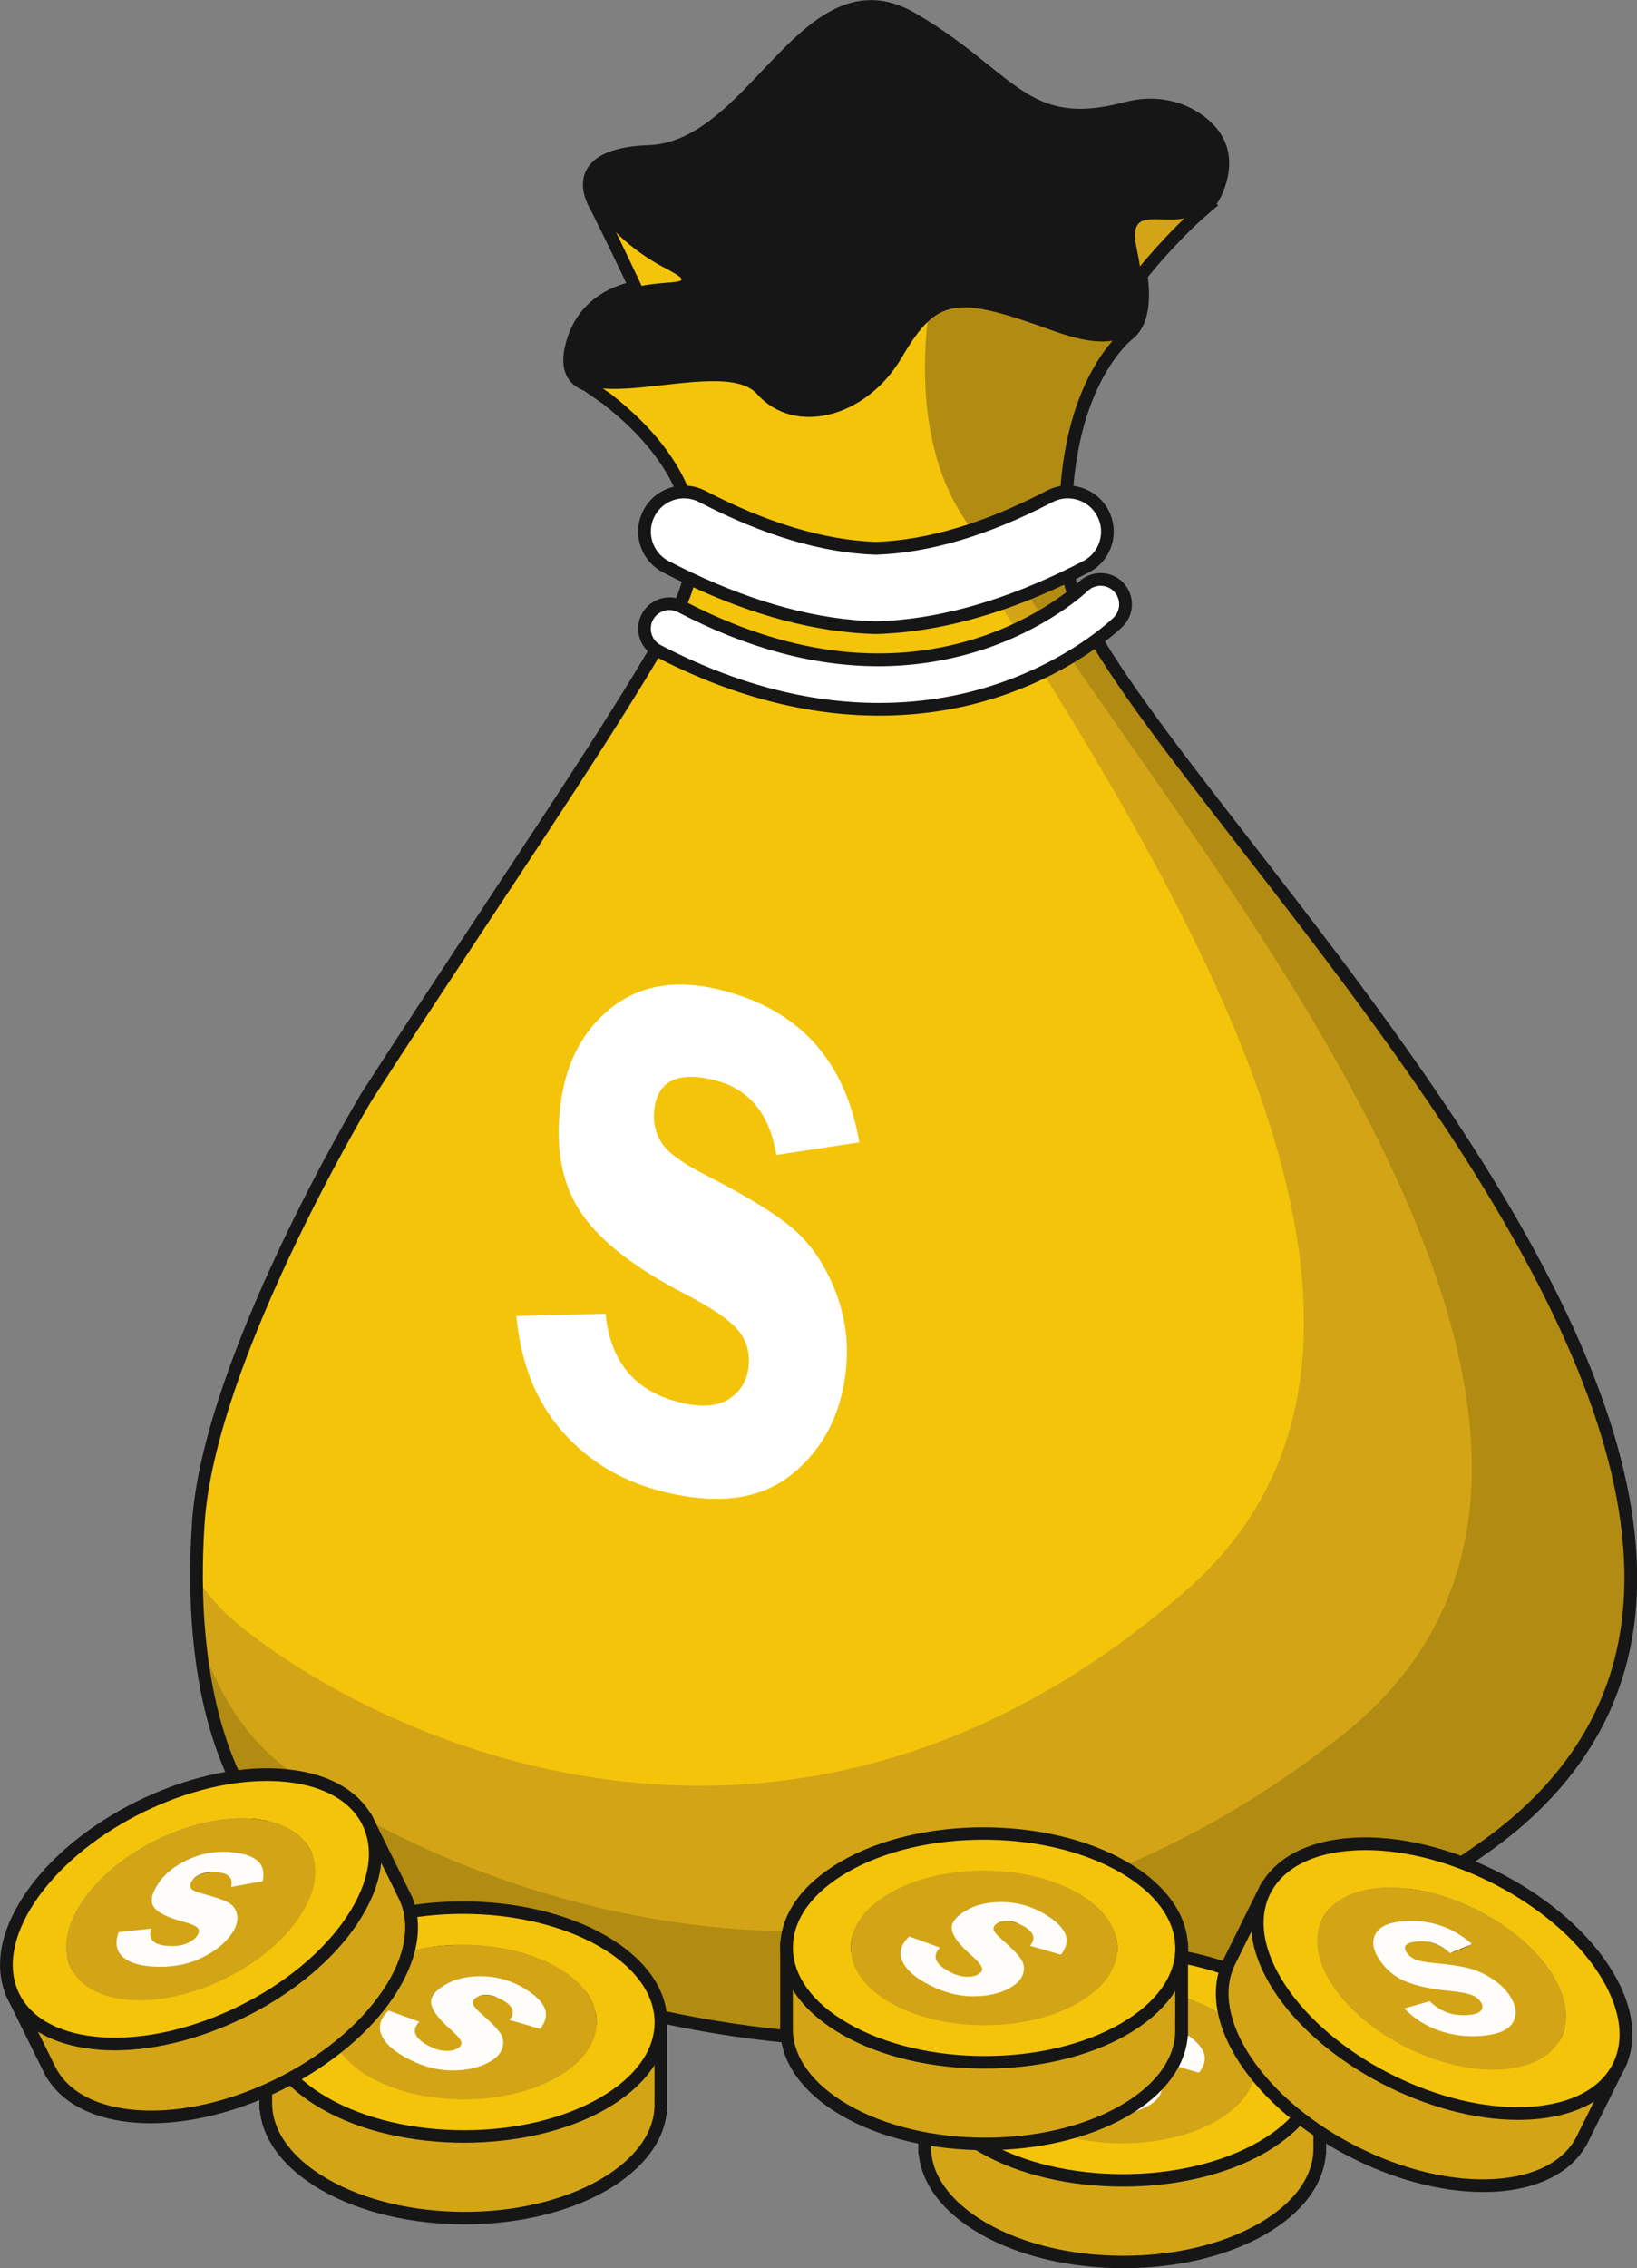 <?xml version="1.0" encoding="utf-8"?>
<!-- Generator: Adobe Illustrator 28.0.0, SVG Export Plug-In . SVG Version: 6.00 Build 0)  -->
<svg version="1.1" id="Layer_1" xmlns="http://www.w3.org/2000/svg" xmlns:xlink="http://www.w3.org/1999/xlink" x="0px" y="0px"
	 viewBox="0 0 2188.4 3030.8" style="enable-background:new 0 0 2188.4 3030.8;" xml:space="preserve">
<rect x="0" y="0" width="2188.4" height="3030.8" fill="#808080" stroke="none"/>
<style type="text/css">
	.st0{fill:#0D2E8A;}
	.st1{fill:#F3C40A;}
	.st2{fill:#D3A516;}
	.st3{fill:#B28C12;}
	.st4{fill:#FFFFFF;}
	.st5{opacity:0.5;fill:#334157;enable-background:new    ;}
	.st6{fill:#161616;}
	.st7{fill:none;stroke:#0D2E8A;stroke-width:5.498;stroke-miterlimit:10;}
	.st8{fill:#FFFDFA;}
</style>
<g>
	<g>
		<g>
			<path class="st0" d="M446,23L446,23L446,23z"/>
		</g>
		<g>
			<path class="st1" d="M798.4,279c0,0,115.7,228.3,121.2,287.9c5.5,59.5,161.9,15.1,161.9,15.1s-108-317.9-113-316.9
				C963.4,266.1,798.4,279,798.4,279z"/>
			<path class="st2" d="M1612.5,276.4c0,0-172.5,140.8-221.3,356.3c0,0-69.6-2.3-69.6-11.4c0-9.1,142.3-401.1,142.3-401.1
				L1612.5,276.4z"/>
			<path class="st3" d="M262.7,2108.4c0.1,26,1.2,52.2,3.7,78.3c12,129.2,55.8,254,161.9,324.8c235.7,157.1,908.6,416.7,1557.6-44.4
				c611.4-434.4-404.8-1350.6-543.4-1656.1c-8.6-18.8-13.8-35.3-15-49.2c-0.7-7.3-1.2-14.4-1.7-21.3
				c-14.3-223.2,83.6-294.9,83.6-294.9l-190.3-83.3l-11.2-4.9l-178.1,49.4l-313.7,87.1l-31.6,20.7c0,0,15.8,7.8,49,36.9
				c42,36.8,90.2,94.5,93.5,167.8c0.3,6,0.3,12.1-0.1,18.3c0,0.1,0,0.2,0,0.3c-0.1,1.7-0.2,3.3-0.3,5c0,0.3-0.1,0.6-0.1,0.9
				c-0.1,1.1-0.2,2.1-0.3,3.2c-0.1,0.7-0.1,1.4-0.2,2.2c-0.2,1.6-0.4,3.3-0.7,4.9c-0.3,1.7-0.5,3.5-0.9,5.2
				c-0.3,1.6-0.6,3.1-0.9,4.7c-0.4,2.1-0.9,4.2-1.4,6.3c-3.9,16.1-10,32.9-18.9,50.2c-1.9,3.7-4,7.6-6.2,11.7
				c-67.3,125.1-259.5,404.1-406.7,632.9c0,0-0.1,0.2-0.3,0.6c-9.4,15.8-210.9,354-224.8,570c0,0.3,0,0.6-0.1,0.9
				c0,0.7-0.1,1.3-0.1,1.9C263.4,2061.6,262.6,2084.9,262.7,2108.4z"/>
			<path class="st2" d="M262.7,2108.4c0.1,26,1.2,52.2,3.7,78.3c22.9,71.8,60.3,134.8,118.6,177.9
				c212.9,157.1,820.9,416.7,1407.2-44.4c470.7-370.1-126.4-1090.2-390.7-1484c-13.1-19.6-25.4-38.2-36.6-56
				c-1.5-2.3-2.9-4.6-4.3-6.8c-8.3,3.7-17,7.4-26.2,10.7c-3.3,1.2-6.7,2.4-10,3.5c-40,13.3-82.7,20-127.6,20
				c-14.5,0-29.2-0.7-44.1-2.1c-71.1-6.6-146.9-29.5-225.8-67.8c0,0.1,0,0.2,0,0.3c-0.1,1.7-0.2,3.3-0.3,5c0,0.3-0.1,0.6-0.1,0.9
				c-0.1,1.1-0.2,2.1-0.3,3.2c-0.1,0.7-0.1,1.4-0.2,2.2c-0.2,1.6-0.4,3.3-0.7,4.9c-0.3,1.7-0.5,3.5-0.9,5.2
				c-0.3,1.6-0.6,3.1-0.9,4.7c-0.4,2.1-0.9,4.2-1.4,6.3c-3.9,16.1-10,32.9-18.9,50.2c-1.9,3.7-4,7.6-6.2,11.7
				c-67.3,125.1-259.5,404.1-406.7,632.9c0,0-0.1,0.2-0.3,0.6c-9.4,15.8-210.9,354-224.8,570c0,0.3,0,0.6-0.1,0.9
				c0,0.7-0.1,1.3-0.1,1.9C263.4,2061.6,262.6,2084.9,262.7,2108.4z"/>
			<path class="st1" d="M262.7,2108.4c15.5,23.3,33.7,44,55,61.5c191.8,157.1,739.4,416.7,1267.5-44.4
				c355.8-310.7,34.1-868-219.3-1271.9c-12.2-19.4-24.1-38.4-35.9-57c-1.9-3-3.8-6-5.7-9c-40,13.3-82.7,20-127.6,20
				c-14.5,0-29.2-0.7-44.1-2.1c-71.1-6.6-146.9-29.5-225.8-67.8c0,0.1,0,0.2,0,0.3c-0.1,1.7-0.2,3.3-0.3,5c0,0.3-0.1,0.6-0.1,0.9
				c-0.1,1.1-0.2,2.1-0.3,3.2c-0.1,0.7-0.1,1.4-0.2,2.2c-0.2,1.6-0.4,3.3-0.7,4.9c-0.3,1.7-0.5,3.5-0.9,5.2
				c-0.3,1.6-0.6,3.1-0.9,4.7c-0.4,2.1-0.9,4.2-1.4,6.3c-3.9,16.1-10,32.9-18.9,50.2c-1.9,3.7-4,7.6-6.2,11.7
				c-67.3,125.1-259.5,404.1-406.7,632.9c0,0-0.1,0.2-0.3,0.6c-9.4,15.8-210.9,354-224.8,570c0,0.3,0,0.6-0.1,0.9
				c0,0.7-0.1,1.3-0.1,1.9C263.4,2061.6,262.6,2084.9,262.7,2108.4z"/>
			<g>
				<path class="st4" d="M963.3,1322.7c-59.2-14.8-108.1-6.5-147,24.6c-38.8,31.2-61.3,75.7-67.6,133.6
					c-6.2,57.3,3.6,104.4,29.3,141.4s71.6,72.5,137.7,106.7c35.5,18.3,59,34.3,70.6,48s16.4,30.1,14.4,49.2
					c-2,18.8-10.8,33.2-26.3,43.2s-37.6,11.5-66.2,4.3c-59.4-14.8-92.3-54.2-98.7-118.3l-119.2,3.1c5.8,62.9,26.3,114.3,61.4,154.3
					c35.2,40,80.1,66.8,134.8,80.4c73,18.2,130.3,10.5,172.1-23.2c41.8-33.7,65.8-80,72.2-138.8c4.1-37.5-0.9-73.7-15-108.4
					c-14-34.7-33-62-56.7-82c-23.8-20-62.2-43.4-115.2-70.4c-31.7-16.1-51.6-30.7-59.7-43.8c-8.1-13.1-11.3-27.5-9.6-43.1
					c4.2-39.1,31-52.5,80.5-40.2c46.3,11.5,73.8,44.9,82.6,100l111.1-16.9C1129.9,1416.7,1068.1,1348.8,963.3,1322.7"/>
			</g>
			<path class="st5" d="M1506.3,144.4c33.5-8.9,69.7-3.4,97.5,17.2c23,17.1,40,44.1,25.6,85.6c-32,92.2-126.8,2.6-110.2,83.3
				c16.7,80.7,19.2,158.8-111.4,111.4c-130.7-47.4-155-44.8-202.4,35.9s-143.5,105-193.4,48.7c-50-56.4-280.5,55.1-247.2-66.6
				s208.8-57.6,123-102.5c-85.8-44.8-164-149.9-20.5-155s210.1-261.3,353.5-176.8C1354.5,104.4,1369.2,180.9,1506.3,144.4z"/>
			<path class="st1" d="M784.5,514.5c0,0,15.8,7.8,49,36.9c42,36.7,90.2,94.5,93.5,167.8l127.7,54.9l-6.9-267.9l-74.8-15
				L784.5,514.5z"/>
			<path class="st1" d="M983.9,729.1v14.5c0,0,79.1,30.3,124.9,28.4c45.8-1.9,238.3-20,238.3-20s-132.6-70.9-107.4-321.5
				c-11.4,10.9-22,26.5-34.2,47.2c-46.9,79.8-141.4,104.5-191.8,50.5C1023.3,601.9,1040.5,774.5,983.9,729.1z"/>
			<path class="st6" d="M1506.3,144.4c33.5-8.9,69.7-3.4,97.5,17.2c23,17.1,40,44.1,25.6,85.6c-32,92.2-126.8,2.6-110.2,83.3
				c16.7,80.7,19.2,158.8-111.4,111.4c-130.7-47.4-155-44.8-202.4,35.9s-143.5,105-193.4,48.7c-50-56.4-280.5,55.1-247.2-66.6
				s208.8-57.6,123-102.5c-85.8-44.8-164-149.9-20.5-155s210.1-261.3,353.5-176.8C1354.5,104.4,1369.2,180.9,1506.3,144.4z"/>
			<path class="st7" d="M544.8,514.5"/>
			<path class="st6" d="M1187.4,2736.2c-45.1,0-90.5-2.2-136-6.6c-268.2-25.9-500.1-126-627.7-211
				c-95.5-63.7-151.2-175.1-165.7-331.1c-2.4-24.9-3.6-51.5-3.7-79c-0.1-22.8,0.6-46.5,2.2-70.3l0.1-2.2c0-0.3,0-0.5,0-0.7
				c14.1-217.4,217.4-559.2,226-573.7l0.5-0.8c49.6-77.1,104.5-160.2,157.7-240.6c105-159,204.3-309.1,248.7-391.7
				c2.2-4.1,4.2-7.9,6.1-11.6c8.2-16,14.3-32.2,18.2-48.2c0.5-2,0.9-4,1.3-5.9c0.4-1.7,0.6-3.1,0.9-4.5c0.3-1.8,0.6-3.5,0.8-5.1
				c0.3-1.6,0.5-3.2,0.7-4.7c0.1-0.6,0.1-1.2,0.2-1.9v-0.4c0.1-0.7,0.2-1.3,0.2-2l0.2-1.9c0.1-1.5,0.2-3.1,0.3-4.6l0.1-0.8
				c0.3-5.6,0.3-11.3,0.1-17c-3.2-71-51-127.2-90.6-161.9c-7.4-6.5-14.5-12.4-21.1-17.6L780.6,522c-24.9-9.8-33-31.5-24-64.4
				c11-40.2,38.1-66.9,80.5-79.5c-24.6-52.3-46.1-94.8-46.3-95.2l-0.2-0.4c-12.5-21.4-14.7-40.8-6.3-56c10.9-20,38.7-31,82.7-32.5
				c59.7-2.1,106.7-51.7,152.1-99.7c59-62.2,119.9-126.6,206-75.9c41.5,24.4,71.1,48.2,97.3,69.3c56.6,45.4,90.7,72.9,181.7,48.6
				c37.3-9.9,75.5-3.2,104.8,18.6c32,23.8,41.9,56.7,28.6,95.2c-3.1,8.8-6.8,16.4-11.2,22.9l2.6,1.1l-11.1,9.3
				c-2.4,2.3-4.6,4.3-6.9,6c-11.9,10.5-42.1,38.7-76.4,80.6c3,26.9,3.5,63-19.5,82.2l-0.6,0.5c-3.8,3-93.6,74.8-80,287.4
				c0.6,8,1.1,14.7,1.7,21.1c1.1,12.4,5.9,28.1,14.3,46.5c33.4,73.5,120,185.1,220.3,314.4c237.2,305.7,561.9,724.4,513,1055.6
				c-17.5,118.3-82.3,218.1-192.7,296.5c-152.1,108.1-315.9,183.7-486.9,224.9C1400.9,2723.7,1294.9,2736.2,1187.4,2736.2z
				 M273.4,2037.4l-0.1,1.7c-1.5,23.7-2.2,46.9-2.1,69.4c0.1,27,1.3,53.1,3.7,77.5c14,150.7,67.2,257.8,158.2,318.5
				c125.9,83.9,354.8,182.7,619.9,208.2c334.6,32.3,646.8-52.7,928.1-252.5c106.4-75.6,168.9-171.6,185.7-285.1
				c47.9-324.1-274.4-739.4-509.6-1042.7c-100.9-130.1-188.1-242.5-222.3-317.8c-9.3-20.4-14.5-37.4-15.8-52
				c-0.6-6.4-1.2-13.3-1.7-21.5c-13.8-216.1,74.9-292.8,86.3-301.8l0.3-0.2c13.4-11.1,17.7-34.2,13.2-70.8l-0.4-3.6l2.3-2.8
				c36.3-44.8,68.7-74.8,80.9-85.6l0.7-0.5c1.7-1.3,3.5-2.8,5.4-4.7l0.5-0.5c6.3-6.4,11.2-15,15-26.1c11-31.6,3.6-56.5-22.6-76
				c-25.1-18.7-58-24.4-90.3-15.8c-99.3,26.5-138.1-4.7-196.7-51.8c-25.7-20.6-54.9-44.1-95.3-67.9
				c-74.4-43.9-125.7,10.3-185.1,72.9c-47.8,50.5-97.2,102.6-163.9,105c-37,1.3-60.6,9.5-68.4,23.7c-6.8,12.5-0.2,28.7,6.5,40.1
				l7.6,12.8h-1.2c8.9,17.8,26.2,53,44.7,92.6l4.4,9.5l-10.2,2.4c-42.3,9.9-67.8,32.8-78.1,70.2c-8.5,31.2,2.6,39.9,14.6,44.4l1,0.4
				l28.5,19.8c6.9,5.4,14.3,11.6,22,18.4c42,36.8,92.9,96.9,96.4,173.8c0.3,6.3,0.3,12.7-0.1,19c0,0.2,0,0.5-0.1,0.8
				c-0.1,1.6-0.2,3.2-0.3,4.9l-0.2,2c-0.1,0.8-0.2,1.6-0.3,2.4c-0.1,0.7-0.1,1.5-0.2,2.2c-0.2,1.8-0.5,3.5-0.7,5.2
				c-0.3,1.8-0.6,3.6-0.9,5.4c-0.3,1.6-0.6,3.3-1,5c-0.4,2-0.9,4.2-1.4,6.5c-4.1,17.3-10.7,34.8-19.6,52c-2,3.8-4,7.8-6.3,11.9
				c-44.8,83.2-144.2,233.7-249.5,393c-53,80.3-107.9,163.3-157.4,240.3c-0.1,0.2-0.2,0.4-0.4,0.6c-8.5,14.2-209.8,352.7-223.6,566
				v0.3C273.4,2036.9,273.4,2037.2,273.4,2037.4z"/>
			<path class="st4" d="M1175.3,947.8c59.6,0,110.5-10,151-22.7c106.1-33.3,165.9-91.3,168.4-93.8c13.1-12.9,13.3-34,0.4-47.1
				s-33.9-13.3-47-0.4l0,0c-0.5,0.5-52.9,50.7-144.8,78.7c-122.7,37.5-254.9,20-392.9-52c-16.3-8.5-36.4-2.2-44.9,14.1
				s-2.2,36.4,14.1,44.9C992.2,928.3,1092.2,947.8,1175.3,947.8z"/>
			<path class="st4" d="M867.6,685.9c13.5-25.9,45.5-36,71.4-22.4c93.2,48.6,170.1,67.2,232.1,69.3c62-2.1,138.8-20.6,232.1-69.3
				c25.9-13.5,57.9-3.5,71.4,22.4s3.5,57.9-22.4,71.4c-87.1,45.5-170.9,72.2-248.9,79.5c-10.8,1-21.5,1.6-32.1,1.9
				c-10.6-0.3-21.3-0.9-32.1-1.9c-78-7.3-161.8-34.1-248.9-79.5C864.1,743.8,854,711.8,867.6,685.9z"/>
			<path class="st6" d="M1175.3,956.2c-98.1,0-199-26.7-299.7-79.2c-20.4-10.7-28.4-35.9-17.7-56.4c5.2-9.9,13.9-17.2,24.5-20.5
				s22-2.3,31.9,2.8c135.9,70.9,266,88.2,386.5,51.4c89.3-27.3,140.9-76.2,141.4-76.7c16.4-16,42.8-15.8,59,0.6
				c7.8,8,12.1,18.5,12,29.6c-0.1,11.2-4.5,21.6-12.5,29.5c-2.5,2.5-63.7,61.9-171.8,95.8C1279.9,948.5,1228.2,956.2,1175.3,956.2z
				 M894.9,815.1c-2.5,0-5,0.4-7.5,1.2c-6.3,2-11.5,6.3-14.6,12.2c-6.3,12.1-1.6,27.2,10.5,33.5c98.3,51.3,196.5,77.3,291.9,77.3
				c51.2,0,101.2-7.5,148.5-22.4c104.2-32.7,162.5-89.3,165-91.7c4.7-4.7,7.4-10.9,7.4-17.5c0.1-6.6-2.5-12.9-7.1-17.6
				c-9.6-9.7-25.3-9.9-35-0.3c-0.6,0.5-54.4,52.1-148.3,80.8c-42.7,13-86.6,19.6-131.4,19.6c-86.2,0-175.8-24.1-267.9-72.2
				C902.7,816.1,898.8,815.1,894.9,815.1z"/>
			<path class="st6" d="M1171,847.2h-0.2c-10.8-0.3-21.8-0.9-32.7-2c-79.1-7.4-163.9-34.5-252-80.5c-30-15.7-41.7-52.8-26-82.8l0,0
				c7.6-14.5,20.4-25.3,36-30.2s32.3-3.4,46.8,4.1c82.3,42.9,159.1,65.9,228.1,68.3c69.1-2.4,145.8-25.4,228.1-68.3
				c14.5-7.6,31.2-9.1,46.8-4.1c15.6,4.9,28.4,15.6,36,30.2c15.7,30,4,67.2-26,82.8c-88.1,46-172.9,73-252,80.5
				c-10.8,1-21.8,1.7-32.7,2H1171z M875.1,689.8c-11.3,21.7-2.9,48.6,18.8,59.9c86.2,44.9,168.8,71.4,245.8,78.6
				c10.4,1,20.9,1.6,31.3,1.9c10.4-0.3,20.9-0.9,31.3-1.9c76.9-7.2,159.6-33.7,245.8-78.6c21.7-11.3,30.2-38.2,18.8-59.9
				c-5.5-10.5-14.7-18.3-26.1-21.8c-11.3-3.6-23.4-2.5-33.9,3c-84.7,44.2-164,67.8-235.7,70.2h-0.3h-0.3
				c-71.7-2.4-151-26.1-235.7-70.2c-10.5-5.5-22.6-6.6-33.9-3C889.8,671.6,880.6,679.3,875.1,689.8L875.1,689.8z"/>
		</g>
		<g>
			<path class="st2" d="M1764.3,2760.7h-79.8c-103.4-58.8-268.9-58.9-371.2,0h-77.2v108.8l0,0c0.5,38.9,26.3,77.8,77.6,107.6
				c103.3,60.1,270.5,60.6,373.5,1.1c51.9-29.9,77.5-69.3,77.1-108.8l0,0V2760.7z"/>
			<path class="st6" d="M1502,3030.8c-69.7,0-139.4-15.5-192.5-46.3c-48.9-28.4-77.5-66-81.4-106.5h-0.5v-8.5v-117.3h83.5
				c50.4-28.5,116.8-44.1,187.3-44.1h0.1c70.4,0,137.2,15.7,188.2,44.1h86.1V2878h-0.3c-3.1,41.1-31.5,79-81,107.6
				C1639.3,3015.8,1570.7,3030.8,1502,3030.8z M1244.6,2868.2v1.3c0.4,37.5,26.5,73.1,73.4,100.4c100.8,58.6,264.5,59.1,365,1.1
				c47.4-27.4,73.3-63.3,72.8-101.3l-0.1-8.6h0.1v-91.9h-73.6l-1.9-1.1c-100.7-57.2-263.4-57.2-362.7,0l-2,1.1h-71L1244.6,2868.2
				L1244.6,2868.2z"/>
			<g>
				<path class="st1" d="M1374.6,2833.6c-69.8-40.3-70.2-105.7-0.8-146c69.4-40.3,182.2-40.3,252.1,0c69.8,40.3,70.2,105.7,0.8,146
					C1557.3,2873.9,1444.4,2873.9,1374.6,2833.6 M1686.4,2652.4c-103.5-59.7-270.7-59.7-373.5,0c-102.8,59.7-102.3,156.6,1.2,216.4
					c103.5,59.7,270.7,59.7,373.5,0C1790.4,2809,1789.8,2712.1,1686.4,2652.4"/>
				<path class="st2" d="M1451.3,2791c8.3,4.8,16.1,7.5,23.4,8s13.2-0.5,17.6-3.1c4.5-2.6,6.2-5.7,4.9-9.3c-1.2-3.6-6-9.1-14.5-16.5
					c-15.7-13.8-24.2-25.1-25.6-34.1c-1.4-8.9,4.7-17.4,18.3-25.2c13.7-8,30.3-11.8,49.8-11.5s37.8,5.5,55,15.4
					c30.5,17.6,38,35.9,22.5,55l-41.2-11.9c8.1-9.5,5.3-18.1-8.1-25.9c-14.4-8.3-26.2-9.8-35.5-4.4c-3.7,2.1-5.5,4.7-5.3,7.8
					c0.1,3,4,7.8,11.6,14.4c12.7,11,21,19.5,25.1,25.7c4.1,6.1,5.1,12.7,2.9,19.8s-7.7,13.2-16.6,18.4c-13.9,8.1-31.4,12-52.4,11.7
					s-42.1-6.6-63.3-18.9c-15.9-9.2-25.9-19.1-29.8-29.7c-4-10.6-0.7-21.1,9.9-31.4l41.2,15C1430.7,2770.8,1434,2781.1,1451.3,2791
					 M1625.9,2687.5c-69.8-40.3-182.7-40.3-252.1,0s-69,105.7,0.8,146s182.7,40.3,252.1,0
					C1696.1,2793.2,1695.7,2727.9,1625.9,2687.5"/>
				<path class="st8" d="M1580.3,2714.6c-17.2-9.9-35.5-15.1-55-15.4c-19.5-0.3-36,3.5-49.8,11.5c-13.6,7.9-19.7,16.3-18.3,25.2
					c1.4,9,9.9,20.3,25.6,34.1c8.4,7.4,13.2,12.9,14.5,16.5c1.2,3.6-0.4,6.7-4.9,9.3c-4.4,2.6-10.3,3.6-17.6,3.1
					c-7.3-0.5-15.1-3.2-23.4-8c-17.3-10-20.6-20.2-10-30.8l-41.2-15c-10.6,10.3-13.9,20.7-9.9,31.4c4,10.6,13.9,20.5,29.8,29.7
					c21.2,12.2,42.3,18.5,63.3,18.9c21,0.3,38.4-3.6,52.4-11.7c8.9-5.2,14.4-11.3,16.6-18.4c2.2-7.1,1.2-13.7-2.9-19.8
					s-12.5-14.7-25.1-25.7c-7.6-6.6-11.4-11.4-11.6-14.4c-0.1-3,1.7-5.6,5.3-7.8c9.3-5.4,21.1-3.9,35.5,4.4
					c13.5,7.8,16.2,16.4,8.1,25.9l41.2,11.9C1618.2,2750.6,1610.7,2732.2,1580.3,2714.6"/>
			</g>
			<path class="st6" d="M1501.1,2921.8c-69.2,0-138.4-15.2-191.2-45.7c-53-30.6-82.1-71.7-82.2-115.9c-0.1-43.9,28.7-84.8,81-115.2
				c105-61,276.4-61,382,0l0,0c53,30.6,82.1,71.7,82.2,115.9c0.1,43.9-28.7,84.8-81,115.2
				C1639.4,2906.6,1570.3,2921.8,1501.1,2921.8z M1499.4,2616c-66.1,0-132.1,14.6-182.2,43.7c-46.8,27.2-72.6,62.9-72.5,100.5
				c0.1,37.9,26.2,73.8,73.7,101.2c101,58.3,264.7,58.3,365,0c46.8-27.2,72.6-62.9,72.5-100.5c-0.1-37.9-26.2-73.8-73.7-101.2l0,0
				C1631.6,2630.6,1565.5,2616,1499.4,2616z"/>
		</g>
		<g>
			<path class="st2" d="M1579.7,2602.9h-79.8c-103.4-58.8-268.9-58.9-371.2,0h-77.2v108.8l0,0c0.5,38.9,26.3,77.8,77.6,107.6
				c103.3,60.1,270.5,60.6,373.5,1.1c51.9-29.9,77.5-69.3,77.1-108.8l0,0V2602.9z"/>
			<path class="st6" d="M1317.4,2873.1c-69.7,0-139.4-15.5-192.5-46.3c-48.9-28.4-77.5-66-81.4-106.5h-0.5v-8.5v-117.3h83.5
				c50.4-28.5,116.8-44.1,187.3-44.1h0.1c70.4,0,137.2,15.7,188.2,44.1h86.1v125.8h-0.3c-3.1,41.1-31.5,79-81,107.6
				C1454.6,2858,1386,2873.1,1317.4,2873.1z M1059.9,2710.3v1.4c0.4,37.5,26.5,73.1,73.4,100.4c100.8,58.6,264.5,59.1,365,1.1
				c47.4-27.4,73.3-63.3,72.8-101.3l-0.1-8.6h0.1v-91.9h-73.6l-1.9-1.1c-100.7-57.2-263.4-57.2-362.7,0l-2,1.1h-71L1059.9,2710.3
				L1059.9,2710.3z"/>
			<g>
				<path class="st1" d="M1189.9,2675.8c-69.8-40.3-70.2-105.7-0.8-146c69.4-40.3,182.2-40.3,252.1,0c69.8,40.3,70.2,105.7,0.8,146
					C1372.6,2716.1,1259.8,2716.1,1189.9,2675.8 M1501.7,2494.6c-103.5-59.7-270.7-59.7-373.5,0s-102.3,156.6,1.2,216.4
					c103.5,59.7,270.7,59.7,373.5,0C1605.7,2651.2,1605.2,2554.4,1501.7,2494.6"/>
				<path class="st2" d="M1266.6,2633.3c8.3,4.8,16.1,7.5,23.4,8s13.2-0.5,17.6-3.1c4.5-2.6,6.2-5.7,4.9-9.3
					c-1.2-3.6-6-9.1-14.5-16.5c-15.7-13.8-24.2-25.1-25.6-34.1c-1.4-8.9,4.7-17.4,18.3-25.2c13.7-8,30.3-11.8,49.8-11.5
					s37.8,5.5,55,15.4c30.5,17.6,38,35.9,22.5,55l-41.2-11.9c8.1-9.5,5.3-18.1-8.1-25.9c-14.4-8.3-26.2-9.8-35.5-4.4
					c-3.7,2.1-5.5,4.7-5.3,7.8c0.1,3,4,7.8,11.6,14.4c12.7,11,21,19.5,25.1,25.7c4.1,6.1,5.1,12.7,2.9,19.8s-7.7,13.2-16.6,18.4
					c-13.9,8.1-31.4,12-52.4,11.7s-42.1-6.6-63.3-18.9c-15.9-9.2-25.9-19.1-29.8-29.7c-4-10.6-0.7-21.1,9.9-31.4l41.2,15
					C1246,2613,1249.4,2623.3,1266.6,2633.3 M1441.2,2529.8c-69.8-40.3-182.7-40.3-252.1,0s-69,105.7,0.8,146s182.7,40.3,252.1,0
					S1511,2570.1,1441.2,2529.8"/>
				<path class="st8" d="M1395.6,2556.9c-17.2-9.9-35.5-15.1-55-15.4c-19.5-0.3-36,3.5-49.8,11.5c-13.6,7.9-19.7,16.3-18.3,25.2
					c1.4,9,9.9,20.3,25.6,34.1c8.4,7.4,13.2,12.9,14.5,16.5c1.2,3.6-0.4,6.7-4.9,9.3c-4.4,2.6-10.3,3.6-17.6,3.1
					c-7.3-0.5-15.1-3.2-23.4-8c-17.3-10-20.6-20.2-10-30.8l-41.2-15c-10.6,10.3-13.9,20.7-9.9,31.4c4,10.6,13.9,20.5,29.8,29.7
					c21.2,12.2,42.3,18.5,63.3,18.9c21,0.3,38.4-3.6,52.4-11.7c8.9-5.2,14.4-11.3,16.6-18.4c2.2-7.1,1.2-13.7-2.9-19.8
					s-12.5-14.7-25.1-25.7c-7.6-6.6-11.4-11.4-11.6-14.4c-0.1-3,1.7-5.6,5.3-7.8c9.3-5.4,21.1-3.9,35.5,4.4
					c13.5,7.8,16.2,16.4,8.1,25.9l41.2,11.9C1433.5,2592.8,1426,2574.5,1395.6,2556.9"/>
			</g>
			<path class="st6" d="M1316.4,2764.1c-69.2,0-138.4-15.2-191.2-45.7c-53-30.6-82.1-71.7-82.2-115.9c-0.1-43.9,28.7-84.8,81-115.1
				c105-61,276.4-61,382,0l0,0c53,30.6,82.1,71.7,82.2,115.9c0.1,43.9-28.7,84.8-81,115.2
				C1454.7,2748.8,1385.6,2764.1,1316.4,2764.1z M1314.7,2458.2c-66.1,0-132.1,14.6-182.2,43.7c-46.8,27.2-72.6,62.9-72.5,100.5
				c0.1,37.9,26.2,73.8,73.7,101.2c101,58.3,264.7,58.3,365,0c46.8-27.2,72.6-62.9,72.5-100.5c-0.1-37.9-26.2-73.8-73.7-101.2l0,0
				C1447,2472.8,1380.8,2458.2,1314.7,2458.2z"/>
		</g>
		<g>
			<path class="st2" d="M883.5,2702h-79.8c-103.4-58.8-268.9-58.9-371.2,0h-77.2v108.8l0,0c0.5,38.9,26.3,77.8,77.6,107.6
				c103.3,60.1,270.5,60.6,373.5,1.1c51.9-29.9,77.5-69.3,77.1-108.8l0,0V2702z"/>
			<path class="st6" d="M621.2,2972.2c-69.7,0-139.4-15.5-192.5-46.3c-48.9-28.4-77.5-66-81.4-106.5h-0.5v-8.5v-117.3h83.5
				c50.4-28.5,116.8-44.1,187.3-44.1h0.1c70.4,0,137.2,15.7,188.2,44.1H892v125.8h-0.3c-3.1,41.1-31.5,79-81,107.6
				C758.5,2957.1,689.9,2972.1,621.2,2972.2z M363.8,2809.5v1.3c0.4,37.5,26.5,73.1,73.4,100.4c100.8,58.6,264.5,59.1,365,1.1
				c47.4-27.4,73.3-63.3,72.8-101.3l-0.1-8.6h0.1v-91.9h-73.6l-1.9-1.1c-100.7-57.2-263.4-57.2-362.7,0l-2,1.1h-71L363.8,2809.5
				L363.8,2809.5z"/>
			<g>
				<path class="st1" d="M493.8,2774.9c-69.8-40.3-70.2-105.7-0.8-146s182.2-40.3,252.1,0c69.8,40.3,70.2,105.7,0.8,146
					S563.6,2815.2,493.8,2774.9 M805.6,2593.7c-103.5-59.7-270.7-59.7-373.5,0s-102.3,156.6,1.2,216.4
					c103.5,59.7,270.7,59.7,373.5,0C909.6,2750.3,909.1,2653.4,805.6,2593.7"/>
				<path class="st2" d="M570.5,2732.4c8.3,4.8,16.1,7.5,23.4,8c7.3,0.5,13.2-0.5,17.6-3.1c4.5-2.6,6.2-5.7,4.9-9.3
					c-1.2-3.6-6-9.1-14.5-16.5c-15.7-13.8-24.2-25.1-25.6-34.1c-1.4-8.9,4.7-17.4,18.3-25.2c13.7-8,30.3-11.8,49.8-11.5
					s37.8,5.5,55,15.4c30.5,17.6,38,35.9,22.5,55l-41.2-11.9c8.1-9.5,5.3-18.1-8.1-25.9c-14.4-8.3-26.2-9.8-35.5-4.4
					c-3.7,2.1-5.5,4.7-5.3,7.8s4,7.8,11.6,14.4c12.7,11,21,19.5,25.1,25.7c4.1,6.1,5.1,12.7,2.9,19.8c-2.2,7.1-7.7,13.2-16.6,18.4
					c-13.9,8.1-31.4,12-52.4,11.7s-42.1-6.6-63.3-18.9c-15.9-9.2-25.9-19.1-29.8-29.7c-4-10.6-0.7-21.1,9.9-31.4l41.2,15
					C549.9,2712.1,553.2,2722.4,570.5,2732.4 M745.1,2628.9c-69.8-40.3-182.7-40.3-252.1,0s-69,105.7,0.8,146s182.7,40.3,252.1,0
					C815.3,2734.6,814.9,2669.2,745.1,2628.9"/>
				<path class="st8" d="M699.5,2656c-17.2-9.9-35.5-15.1-55-15.4c-19.5-0.3-36,3.5-49.8,11.5c-13.6,7.9-19.7,16.3-18.3,25.2
					c1.4,9,9.9,20.3,25.6,34.1c8.4,7.4,13.2,12.9,14.5,16.5c1.2,3.6-0.4,6.7-4.9,9.3c-4.4,2.6-10.3,3.6-17.6,3.1s-15.1-3.2-23.4-8
					c-17.3-10-20.6-20.2-10-30.8l-41.2-15c-10.6,10.3-13.9,20.7-9.9,31.4c4,10.6,13.9,20.5,29.8,29.7c21.2,12.2,42.3,18.5,63.3,18.9
					c21,0.3,38.4-3.6,52.4-11.7c8.9-5.2,14.4-11.3,16.6-18.4c2.2-7.1,1.2-13.7-2.9-19.8c-4.1-6.1-12.5-14.7-25.1-25.7
					c-7.6-6.6-11.4-11.4-11.6-14.4s1.7-5.6,5.3-7.8c9.3-5.4,21.1-3.9,35.5,4.4c13.5,7.8,16.2,16.4,8.1,25.9l41.2,11.9
					C737.4,2691.9,729.9,2673.6,699.5,2656"/>
			</g>
			<path class="st6" d="M620.3,2863.1c-69.2,0-138.4-15.2-191.2-45.7c-53-30.6-82.1-71.7-82.2-115.9c-0.1-43.9,28.7-84.8,81-115.1
				c105-61,276.4-61,382,0c53,30.6,82.1,71.7,82.2,115.9c0.1,43.9-28.7,84.8-81,115.2C758.6,2847.9,689.5,2863.1,620.3,2863.1z
				 M618.6,2557.3c-66.1,0-132.1,14.6-182.2,43.7c-46.8,27.2-72.6,62.9-72.5,100.5c0.1,37.9,26.2,73.8,73.7,101.2
				c101,58.3,264.7,58.3,365,0c46.8-27.2,72.6-62.9,72.5-100.5c-0.1-37.9-26.2-73.8-73.7-101.2l0,0
				C750.9,2571.9,684.7,2557.3,618.6,2557.3z"/>
		</g>
		<g>
			<path class="st2" d="M492,2434.3l-71.6,35.4c-118.7-6.9-267.2,66.3-332.8,164.4l-69.2,34.2l48.2,97.6l0,0
				c17.6,34.7,58.1,58.1,117.3,62.1c119.2,8.1,269.4-65.5,335.4-164.4c33.2-49.8,38.8-96.5,20.9-131.6l0,0L492,2434.3z"/>
			<path class="st6" d="M201.9,2837.1c-6.3,0-12.4-0.2-18.6-0.6c-56.8-3.9-99.3-25.1-120.6-60.1l-0.4,0.1l-3.4-6.8L7,2664.5l74.8-37
				c32.6-47.9,85.3-91.4,148.5-122.6c63.2-31.2,129.9-46.7,188.3-43.8l77.2-38.1l55.6,112.5l-0.2,0.1c15.6,38.3,7,85-24.9,132.7
				C462.3,2764.2,320.3,2837.1,201.9,2837.1z M73.6,2761l0.6,1.1c17,33.4,56.1,53.8,110.3,57.5c116.3,7.9,263.3-64.2,327.7-160.7
				c30.4-45.5,37.6-89.2,20.4-123.1l-3.7-7.3l0.1-0.1l-40.8-82.7l-66,32.6l-2.2-0.1c-115.6-6.7-261.5,65.4-325.2,160.7l-1.3,1.9
				l-63.7,31.5L73.6,2761z"/>
			<g>
				<path class="st1" d="M174.8,2672.3c-80.5-5.2-109.8-63.7-65.4-130.6c44.3-66.9,145.5-116.9,226-111.7s109.8,63.7,65.4,130.5
					C356.5,2627.5,255.3,2677.5,174.8,2672.3 M374.1,2371.7c-119.2-7.7-269.2,66.4-334.9,165.5s-22.3,185.7,96.9,193.4
					s269.2-66.4,334.9-165.5C536.7,2466.1,493.3,2379.5,374.1,2371.7"/>
				<path class="st2" d="M224.7,2600.2c9.6,0.6,17.8-0.5,24.5-3.2c6.8-2.8,11.6-6.3,14.4-10.6c2.9-4.4,3-7.9,0.3-10.5
					c-2.7-2.7-9.4-5.5-20.3-8.4c-20.2-5.4-32.9-11.8-38-19.2c-5.2-7.4-3.4-17.7,5.2-30.7c8.8-13.2,21.9-24,39.5-32.3
					s36.3-11.8,56.1-10.6c35.1,2.3,49.9,15.4,44.5,39.4l-42.2,7.6c3-12.1-3.2-18.6-18.8-19.6c-16.6-1.1-27.8,2.9-33.7,11.8
					c-2.4,3.6-2.8,6.7-1.3,9.3c1.5,2.7,7,5.3,16.7,7.8c16.2,4.2,27.5,8.2,33.9,11.9s10.2,9.2,11.4,16.5c1.2,7.3-1,15.3-6.7,23.8
					c-8.9,13.4-22.8,24.7-41.8,33.7c-18.9,9-40.6,12.7-65.1,11.1c-18.3-1.2-31.6-5.7-39.9-13.4c-8.3-7.8-9.9-18.6-5-32.5l43.6-4.8
					C197.3,2591.2,204.9,2598.9,224.7,2600.2 M335.4,2430.1c-80.5-5.2-181.7,44.8-226,111.7s-15.1,125.3,65.4,130.6
					c80.5,5.2,181.7-44.8,226-111.7C445.2,2493.7,415.9,2435.3,335.4,2430.1"/>
				<path class="st8" d="M306.5,2474.6c-19.8-1.3-38.5,2.2-56.1,10.6c-17.6,8.3-30.8,19.1-39.5,32.3c-8.7,13.1-10.4,23.3-5.2,30.7
					s17.9,13.8,38,19.2c10.8,2.9,17.6,5.7,20.3,8.4s2.6,6.2-0.3,10.5c-2.8,4.3-7.6,7.8-14.4,10.6c-6.8,2.8-14.9,3.9-24.5,3.2
					c-19.9-1.3-27.4-9-22.6-23.2l-43.6,4.8c-5,13.9-3.3,24.8,5,32.5c8.3,7.8,21.6,12.2,39.9,13.4c24.4,1.6,46.1-2.1,65.1-11.1
					c18.9-9,32.9-20.2,41.8-33.7c5.7-8.6,7.9-16.5,6.7-23.8c-1.2-7.3-5-12.8-11.4-16.5s-17.7-7.6-33.9-11.9
					c-9.7-2.5-15.3-5.1-16.7-7.8c-1.5-2.7-1-5.8,1.3-9.3c5.9-8.9,17.2-12.9,33.7-11.8c15.5,1,21.8,7.5,18.8,19.6l42.2-7.6
					C356.5,2490,341.6,2476.8,306.5,2474.6"/>
			</g>
			<path class="st6" d="M153.3,2739.7c-6,0-11.9-0.2-17.7-0.6c-61-4-105.4-27.9-125-67.5c-19.5-39.3-11.8-88.7,21.6-139.1
				c67.1-101.2,220.8-177.1,342.5-169.2c61,4,105.4,27.9,125,67.5c19.5,39.3,11.8,88.7-21.6,139.1
				C414.2,2666.3,271.9,2739.7,153.3,2739.7z M356.6,2379.7c-113.3,0-249.3,70.2-310.3,162.2c-29.9,45.1-37.2,88.5-20.5,122.2
				c16.8,33.9,56.2,54.5,110.9,58.1c116.3,7.5,263.1-65,327.2-161.7c29.9-45.1,37.2-88.5,20.5-122.2
				c-16.8-33.9-56.2-54.5-110.9-58.1l0,0C368,2379.9,362.3,2379.7,356.6,2379.7z"/>
		</g>
		<g>
			<path class="st2" d="M2164.6,2759.5l-71.5-35.5c-66.4-98.7-214.5-172.5-332.4-165.3l-69.2-34.4l-48.5,97.5l0,0
				c-16.9,35-11.1,81.4,21.6,130.9c65.8,99.8,215.3,174.7,333.9,167.3c59.7-3.7,100.3-27.6,117.4-63.1l0,0L2164.6,2759.5z"/>
			<path class="st6" d="M1982.6,2929c-118.2,0-260.8-74.4-324.9-171.6c-31.2-47.3-40.1-93.8-25.4-131.8l-0.4-0.2l3.6-7.3l52.2-105.1
				l74.7,37.2c57.9-3,124.4,12.5,187.5,43.9s115.9,75.1,148.9,123.3l77.1,38.3l-56,112.7l-0.3-0.1c-21,35.4-63.4,56.7-120.5,60.3
				C1993.8,2928.8,1988.2,2929,1982.6,2929z M1651.4,2624.3l-0.6,1.2c-16.3,33.7-8.8,77.3,21,122.6
				c64.2,97.3,210.6,170.7,326.3,163.5c54.6-3.4,93.8-24.1,110.3-58.3l3.7-7.7l0.1,0.1l40.9-82.2l-65.9-32.8l-1.3-1.9
				c-64.7-96.1-210.4-168.5-324.8-161.5l-2.3,0.1l-63.6-31.6L1651.4,2624.3z"/>
			<g>
				<path class="st1" d="M2007.2,2765.1c-80.5,5-181.5-45.2-225.7-112.2s-14.7-125.4,65.7-130.4c80.5-5,181.5,45.2,225.7,112.2
					C2117.1,2701.8,2087.7,2760.1,2007.2,2765.1 M1808.7,2464.1c-119.3,7.4-162.9,93.9-97.4,193.2s215.2,173.7,334.4,166.3
					c119.3-7.4,162.9-93.9,97.4-193.2C2077.7,2531.1,1927.9,2456.7,1808.7,2464.1"/>
				<path class="st2" d="M1961.5,2692.7c9.6-0.6,15.7-2.6,18.4-6c2.7-3.4,2.6-7.2-0.2-11.5c-2.9-4.4-7.3-7.6-13.1-9.7
					c-5.9-2.1-15.6-3.9-29.2-5.2c-25.4-2.5-45.1-6.9-59.3-13.1c-14.2-6.2-25.6-15.8-34.2-28.9c-8.7-13.2-10.3-24.8-4.7-34.6
					c5.6-9.8,18.3-15.3,38.1-16.6c35.1-2.2,65.4,8.1,90.8,30.8l-29.1,12.2c-12.6-11.5-26.6-16.8-42.1-15.8c-16.6,1-21.9,6-16,15
					c2.4,3.6,5.9,6.5,10.6,8.8s13.1,4,25.3,5.1c20.3,1.9,35.7,4.2,46.2,6.8s21,7.2,31.4,13.8s18.4,14.2,24.1,22.8
					c8.9,13.5,10.3,25.5,4.4,36.1c-6,10.6-21.2,16.7-45.6,18.2c-18.3,1.1-36.2-1.4-53.7-7.5s-32.7-15.9-45.9-29.4l34-9.7
					C1924.9,2687.7,1941.6,2693.9,1961.5,2692.7 M1847.2,2522.5c-80.5,5-109.9,63.4-65.7,130.4c44.2,67,145.2,117.2,225.7,112.2
					s109.9-63.4,65.7-130.4C2028.7,2567.8,1927.7,2517.5,1847.2,2522.5"/>
				<path class="st8" d="M1877.2,2567c-19.8,1.2-32.5,6.8-38.1,16.6s-4,21.3,4.7,34.6c8.6,13.1,20,22.7,34.2,28.9s34,10.6,59.3,13.1
					c13.6,1.4,23.4,3.1,29.2,5.2c5.9,2.1,10.2,5.4,13.1,9.7c2.8,4.3,2.9,8.1,0.2,11.5c-2.7,3.4-8.8,5.4-18.4,6
					c-19.9,1.2-36.6-5-50.1-18.6l-34,9.7c13.1,13.4,28.4,23.2,45.9,29.4c17.5,6.1,35.4,8.6,53.7,7.5c24.5-1.5,39.7-7.6,45.6-18.2
					c6-10.6,4.5-22.6-4.4-36.1c-5.7-8.6-13.7-16.2-24.1-22.8s-20.8-11.2-31.4-13.8c-10.5-2.6-25.9-4.9-46.2-6.8
					c-12.1-1.1-20.5-2.9-25.3-5.1c-4.7-2.3-8.3-5.2-10.6-8.8c-5.9-9-0.6-13.9,16-15c15.5-1,29.6,4.3,42.1,15.8l29.1-12.2
					C1942.5,2575.1,1912.3,2564.8,1877.2,2567"/>
			</g>
			<path class="st6" d="M2029.3,2832.6c-118.7,0-261.3-73.9-325.1-170.6c-33.3-50.5-40.8-99.9-21.2-139.2
				c19.7-39.5,64.2-63.4,125.2-67.2c121.8-7.5,275.2,68.7,342.1,170.1c33.3,50.5,40.8,99.9,21.2,139.2
				c-19.7,39.5-64.2,63.4-125.2,67.2C2040.6,2832.4,2035,2832.6,2029.3,2832.6z M1825.4,2472.1c-5.5,0-10.9,0.2-16.2,0.5
				c-54.7,3.4-94.2,23.9-111.1,57.8c-16.8,33.6-9.6,77,20.2,122.2c60.9,92.4,197.2,163,310.6,163c5.5,0,10.9-0.2,16.2-0.5
				c54.7-3.4,94.2-23.9,111.1-57.8c16.8-33.6,9.6-77-20.2-122.2C2075.1,2542.7,1938.9,2472.1,1825.4,2472.1z"/>
		</g>
	</g>
</g>
</svg>
